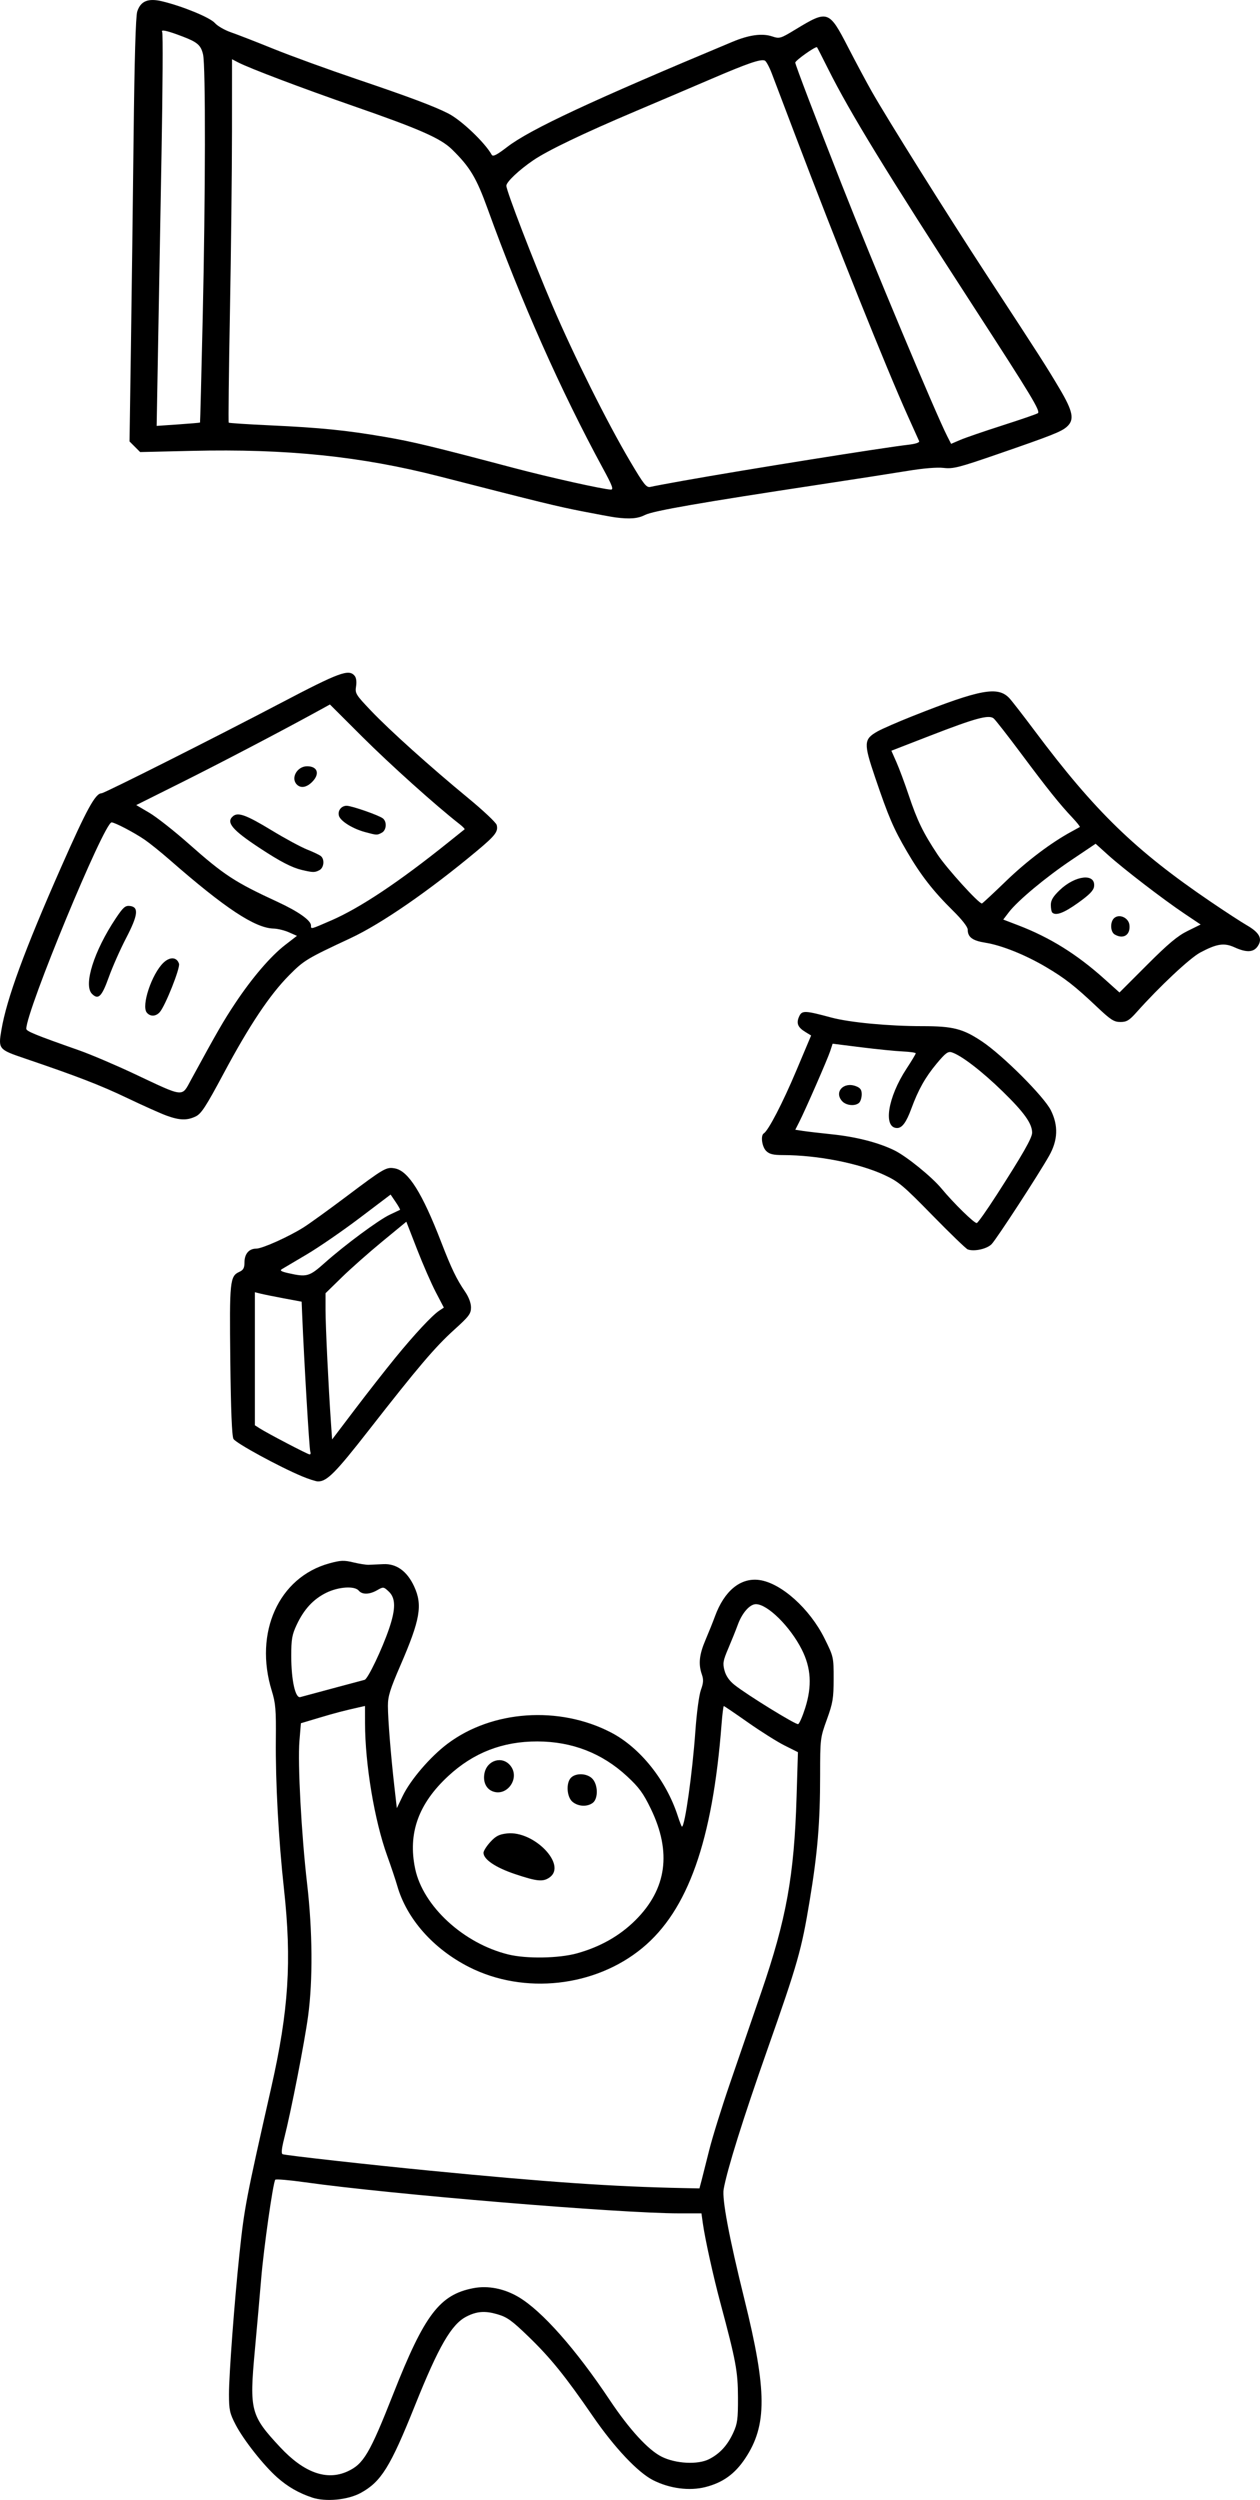 <?xml version="1.0" encoding="UTF-8" standalone="no"?>
<!-- Created with Inkscape (http://www.inkscape.org/) -->

<svg
   width="160.415mm"
   height="318.125mm"
   viewBox="0 0 160.415 318.125"
   version="1.1"
   id="svg1"
   xml:space="preserve"
   xmlns="http://www.w3.org/2000/svg"
   xmlns:svg="http://www.w3.org/2000/svg"><defs
     id="defs1" /><g
     id="layer1"
     transform="translate(-25.546,18.061)"><path
       style="fill:#000000"
       d="m 65.272,299.756 c -1.691,-0.561 -3.083,-1.362 -4.42,-2.54 -1.727,-1.523 -4.301,-4.784 -5.308,-6.725 -0.751,-1.448 -0.843,-1.868 -0.847,-3.873 -0.005,-2.425 0.699,-11.86 1.334,-17.859 0.625,-5.902 0.818,-6.913 4.046,-21.167 2.224,-9.819 2.627,-16.098 1.621,-25.28 -0.692,-6.316 -1.087,-13.593 -1.034,-19.037 0.037,-3.765 -0.034,-4.612 -0.513,-6.158 -2.298,-7.421 0.878,-14.464 7.321,-16.234 1.439,-0.395 1.863,-0.413 3.043,-0.128 0.754,0.182 1.639,0.322 1.966,0.311 0.327,-0.011 1.17,-0.049 1.873,-0.084 1.659,-0.083 3.012,0.892 3.908,2.816 1.11,2.384 0.79,4.238 -1.736,10.064 -1.325,3.056 -1.597,3.934 -1.595,5.159 0.003,1.693 0.374,6.314 0.826,10.287 l 0.31,2.726 0.738,-1.535 c 0.992,-2.065 3.52,-5.011 5.717,-6.662 5.671,-4.264 14.2,-4.855 20.796,-1.443 3.7,1.914 7.036,6.072 8.508,10.605 0.248,0.764 0.491,1.389 0.54,1.389 0.373,0 1.332,-6.817 1.711,-12.171 0.164,-2.318 0.47,-4.592 0.703,-5.231 0.323,-0.885 0.35,-1.309 0.124,-1.958 -0.465,-1.333 -0.339,-2.527 0.464,-4.409 0.414,-0.97 0.955,-2.317 1.201,-2.992 1.189,-3.255 3.263,-4.953 5.651,-4.625 2.777,0.381 6.421,3.647 8.302,7.443 1.149,2.319 1.159,2.362 1.156,5.137 -0.003,2.486 -0.099,3.062 -0.86,5.169 -0.846,2.342 -0.857,2.43 -0.86,7.144 -0.003,5.988 -0.325,9.84 -1.326,15.885 -1.049,6.335 -1.498,7.915 -5.41,19.033 -3.067,8.715 -5.081,15.144 -5.543,17.693 -0.229,1.263 0.692,6.158 2.638,14.02 2.89,11.674 2.91,16.054 0.092,20.273 -1.312,1.965 -2.834,3.06 -5.039,3.625 -2.044,0.524 -4.553,0.198 -6.662,-0.864 -1.949,-0.982 -4.943,-4.157 -7.7,-8.166 -3.489,-5.074 -5.361,-7.391 -8.164,-10.101 -2.149,-2.078 -2.731,-2.495 -4.002,-2.864 -1.55,-0.451 -2.6,-0.37 -3.912,0.301 -1.912,0.977 -3.529,3.772 -6.565,11.345 -3.122,7.787 -4.301,9.685 -6.896,11.098 -1.654,0.9 -4.454,1.165 -6.198,0.586 z m 4.509,-3.317 c 2.049,-0.931 2.835,-2.262 5.839,-9.883 3.971,-10.076 5.909,-12.626 10.216,-13.443 1.852,-0.351 3.912,0.057 5.734,1.137 2.988,1.771 7.266,6.605 11.62,13.128 2.472,3.703 4.862,6.312 6.576,7.178 1.794,0.906 4.631,1.053 6.066,0.315 1.376,-0.707 2.331,-1.752 3.07,-3.358 0.53,-1.153 0.607,-1.731 0.598,-4.498 -0.011,-3.317 -0.257,-4.638 -2.243,-12.039 -0.896,-3.337 -1.958,-8.152 -2.232,-10.12 l -0.175,-1.257 -2.828,-0.001 c -7.626,-0.003 -36.769,-2.424 -47.675,-3.96 -1.965,-0.277 -3.654,-0.421 -3.753,-0.321 -0.273,0.273 -1.474,8.702 -1.798,12.617 -0.156,1.892 -0.523,6.033 -0.814,9.203 -0.693,7.547 -0.521,8.2 3.228,12.214 3.039,3.255 5.921,4.293 8.572,3.088 z m 45.077,-37.007 c 0.144,-0.546 0.586,-2.296 0.982,-3.89 0.396,-1.594 1.582,-5.404 2.634,-8.467 1.052,-3.063 2.854,-8.307 4.003,-11.654 3.182,-9.268 4.177,-14.769 4.482,-24.78 l 0.175,-5.73 -1.695,-0.847 c -0.932,-0.466 -3.031,-1.787 -4.664,-2.935 -1.633,-1.148 -3.018,-2.088 -3.078,-2.088 -0.06,0 -0.189,1.042 -0.288,2.315 -1.148,14.851 -4.277,23.682 -10.091,28.478 -6.017,4.963 -15.043,5.96 -22.027,2.433 -4.565,-2.305 -7.968,-6.146 -9.171,-10.352 -0.206,-0.721 -0.786,-2.451 -1.289,-3.846 -1.611,-4.47 -2.806,-11.626 -2.812,-16.85 l -0.003,-2.188 -0.728,0.164 c -2.086,0.47 -3.043,0.721 -5.139,1.347 l -2.294,0.686 -0.187,2.251 c -0.236,2.832 0.254,11.946 0.978,18.184 0.691,5.96 0.74,12.268 0.129,16.801 -0.453,3.36 -2.147,12.034 -3.041,15.567 -0.341,1.349 -0.402,1.972 -0.198,2.043 0.447,0.156 11.115,1.347 18.682,2.084 15.121,1.475 23.342,2.04 32.335,2.224 l 2.04,0.042 z M 99.008,230.508 c 2.953,-0.818 5.432,-2.222 7.427,-4.205 3.999,-3.975 4.648,-8.665 1.966,-14.196 -0.961,-1.982 -1.501,-2.719 -3.024,-4.129 -3.176,-2.941 -7.004,-4.427 -11.421,-4.435 -4.424,-0.008 -8.13,1.432 -11.342,4.406 -3.804,3.522 -5.154,7.296 -4.215,11.783 1,4.778 6.17,9.534 11.877,10.925 2.313,0.564 6.414,0.494 8.732,-0.148 z m -7.885,-10.081 c -2.478,-0.831 -4.022,-1.872 -4.022,-2.711 0,-0.235 0.391,-0.854 0.869,-1.375 0.696,-0.76 1.118,-0.976 2.12,-1.089 3.428,-0.386 7.685,4.015 5.419,5.602 -0.834,0.584 -1.591,0.51 -4.386,-0.427 z m 7.324,-9.187 c -0.748,-0.605 -0.866,-2.42 -0.202,-3.084 0.623,-0.623 2.017,-0.568 2.692,0.106 0.758,0.758 0.795,2.573 0.064,3.108 -0.71,0.519 -1.823,0.462 -2.554,-0.13 z m -10.204,-1.355 c -0.817,-0.326 -1.22,-1.217 -1.023,-2.265 0.321,-1.711 2.29,-2.289 3.322,-0.976 1.247,1.585 -0.451,3.978 -2.299,3.241 z M 128.06,199.285 c 0.887,-2.807 0.75,-5.099 -0.445,-7.454 -1.483,-2.921 -4.354,-5.755 -5.832,-5.755 -0.776,0 -1.752,1.106 -2.3,2.605 -0.247,0.677 -0.793,2.035 -1.213,3.018 -0.673,1.576 -0.73,1.91 -0.483,2.826 0.185,0.687 0.617,1.307 1.275,1.827 1.627,1.289 7.797,5.089 8.098,4.989 0.153,-0.051 0.558,-0.977 0.9,-2.057 z m -60.142,-2.498 c 2.037,-0.542 3.86,-1.029 4.051,-1.083 0.416,-0.118 2.228,-3.909 3.116,-6.522 0.855,-2.513 0.843,-3.878 -0.04,-4.708 -0.662,-0.622 -0.696,-0.626 -1.477,-0.178 -0.982,0.564 -1.907,0.588 -2.343,0.062 -0.531,-0.64 -2.6,-0.5 -4.17,0.282 -1.639,0.817 -2.815,2.096 -3.741,4.071 -0.59,1.259 -0.688,1.825 -0.687,3.981 0.002,3.063 0.519,5.397 1.155,5.209 0.237,-0.07 2.098,-0.571 4.135,-1.113 z m -3.907,-26.977 c -2.875,-1.194 -8.443,-4.228 -8.741,-4.763 -0.199,-0.357 -0.332,-3.673 -0.403,-10 -0.113,-10.125 -0.052,-10.711 1.162,-11.264 0.501,-0.228 0.644,-0.496 0.644,-1.206 0,-1.076 0.572,-1.744 1.491,-1.744 0.773,0 4.133,-1.508 6.041,-2.71 0.732,-0.462 3.177,-2.226 5.432,-3.921 4.852,-3.646 5.091,-3.784 6.196,-3.576 1.707,0.32 3.467,3.121 5.874,9.35 1.311,3.392 1.964,4.748 3.047,6.329 0.471,0.688 0.758,1.449 0.758,2.013 0,0.798 -0.254,1.136 -2.118,2.819 -2.443,2.206 -4.619,4.762 -10.881,12.783 -4.268,5.467 -5.359,6.563 -6.501,6.536 -0.262,-0.006 -1.163,-0.296 -2.002,-0.645 z m 1.035,-3.176 c -0.125,-0.325 -0.791,-11.608 -1.032,-17.465 l -0.065,-1.585 -2.253,-0.421 c -1.239,-0.231 -2.579,-0.503 -2.977,-0.602 l -0.723,-0.182 v 8.466 8.466 l 0.595,0.382 c 1.015,0.651 6.139,3.326 6.378,3.331 0.125,0.002 0.159,-0.172 0.076,-0.388 z m 10.816,-11.897 c 2.442,-2.99 4.693,-5.405 5.606,-6.012 l 0.586,-0.389 -1.027,-1.966 c -0.565,-1.081 -1.64,-3.541 -2.388,-5.465 l -1.361,-3.499 -3.093,2.546 c -1.701,1.4 -4.015,3.449 -5.143,4.551 l -2.051,2.005 v 2.122 c 0,2.024 0.37,9.743 0.688,14.332 l 0.149,2.154 2.902,-3.824 c 1.596,-2.103 3.905,-5.053 5.132,-6.555 z m -8.976,-12.091 c 2.561,-2.281 6.894,-5.485 8.307,-6.144 0.655,-0.305 1.231,-0.578 1.28,-0.605 0.049,-0.028 -0.2,-0.477 -0.554,-0.998 l -0.644,-0.947 -3.944,2.984 c -2.169,1.641 -5.194,3.723 -6.722,4.626 -1.528,0.903 -2.957,1.749 -3.175,1.879 -0.295,0.177 -0.092,0.306 0.794,0.506 2.389,0.539 2.685,0.456 4.657,-1.3 z m 81.862,-1.715 c -0.218,-0.083 -2.245,-2.039 -4.504,-4.348 -3.727,-3.808 -4.295,-4.284 -6.138,-5.135 -3.206,-1.481 -8.47,-2.514 -12.839,-2.52 -1.299,-0.002 -1.767,-0.116 -2.183,-0.531 -0.534,-0.534 -0.725,-1.964 -0.299,-2.228 0.586,-0.362 2.4,-3.859 4.13,-7.959 l 1.897,-4.498 -0.756,-0.465 c -0.952,-0.584 -1.156,-1.107 -0.766,-1.962 0.356,-0.781 0.716,-0.769 4.084,0.138 2.328,0.627 7.294,1.098 11.58,1.098 3.917,0 5.172,0.32 7.597,1.935 2.656,1.769 7.919,7.028 8.788,8.781 0.965,1.947 0.894,3.798 -0.221,5.775 -1.341,2.376 -6.668,10.559 -7.321,11.245 -0.586,0.615 -2.239,0.981 -3.047,0.674 z m 3.643,-6.866 c 3.383,-5.261 4.559,-7.321 4.559,-7.989 0,-1.157 -1.017,-2.581 -3.747,-5.244 -2.632,-2.568 -5.277,-4.598 -6.487,-4.979 -0.478,-0.15 -0.806,0.095 -1.925,1.439 -1.448,1.74 -2.331,3.311 -3.224,5.739 -0.635,1.727 -1.169,2.453 -1.804,2.453 -1.815,0 -1.198,-3.908 1.191,-7.545 0.648,-0.986 1.178,-1.868 1.178,-1.959 0,-0.091 -0.748,-0.199 -1.661,-0.24 -0.914,-0.041 -3.294,-0.28 -5.291,-0.53 l -3.63,-0.455 -0.305,0.933 c -0.332,1.016 -3.159,7.482 -3.954,9.047 l -0.493,0.97 0.986,0.15 c 0.542,0.083 2.197,0.276 3.677,0.43 3.111,0.324 5.915,1.044 7.959,2.045 1.531,0.75 4.75,3.358 5.986,4.85 1.554,1.876 4.227,4.488 4.5,4.397 0.156,-0.052 1.274,-1.633 2.483,-3.514 z m -19.63,-11.997 c -1.057,-1.168 0.191,-2.513 1.766,-1.904 0.556,0.215 0.728,0.458 0.728,1.029 0,0.411 -0.143,0.89 -0.318,1.065 -0.482,0.482 -1.661,0.38 -2.176,-0.19 z m -86.009,1.841 c -0.728,-0.264 -2.99,-1.276 -5.027,-2.25 -3.394,-1.622 -6.348,-2.762 -13.041,-5.035 -3.323,-1.129 -3.369,-1.185 -2.96,-3.612 0.67,-3.973 2.942,-10.161 7.621,-20.758 3.249,-7.358 4.349,-9.366 5.13,-9.366 0.351,0 14.518,-7.13 22.799,-11.475 7.503,-3.936 8.68,-4.37 9.425,-3.472 0.204,0.245 0.272,0.762 0.179,1.34 -0.144,0.888 -0.037,1.063 1.884,3.081 2.405,2.527 7.54,7.142 12.397,11.143 1.914,1.576 3.545,3.114 3.624,3.416 0.218,0.833 -0.17,1.34 -2.545,3.321 -6.066,5.062 -12.145,9.257 -16.069,11.087 -5.562,2.594 -5.925,2.813 -7.808,4.712 -2.48,2.501 -5.048,6.348 -8.335,12.488 -2.293,4.282 -2.857,5.146 -3.582,5.49 -1.095,0.52 -2.032,0.492 -3.691,-0.11 z m 3.124,-4.575 c 3.354,-6.153 4.118,-7.477 5.612,-9.723 2.168,-3.26 4.519,-6 6.378,-7.434 l 1.486,-1.146 -1.024,-0.453 c -0.563,-0.249 -1.441,-0.463 -1.95,-0.475 -2.36,-0.057 -6.195,-2.593 -13.237,-8.752 -1.096,-0.959 -2.525,-2.108 -3.175,-2.554 -1.326,-0.909 -3.801,-2.205 -4.212,-2.205 -0.956,0 -10.869,23.972 -10.86,26.263 0.001,0.317 1.125,0.775 6.746,2.753 1.455,0.512 4.61,1.855 7.011,2.985 6.453,3.036 6,2.989 7.225,0.741 z m -5.64,-8.535 c -0.723,-0.871 0.628,-4.92 2.118,-6.347 0.828,-0.793 1.709,-0.736 1.984,0.129 0.171,0.538 -1.75,5.364 -2.449,6.154 -0.504,0.569 -1.211,0.596 -1.653,0.064 z m -6.977,-2.384 c -1.117,-1.117 0.248,-5.451 3.026,-9.612 0.944,-1.414 1.208,-1.645 1.802,-1.576 1.161,0.135 1.038,1.164 -0.49,4.1 -0.743,1.427 -1.734,3.665 -2.203,4.973 -0.886,2.473 -1.333,2.915 -2.135,2.114 z m 30.448,-9.341 c 3.689,-1.603 8.641,-4.904 14.896,-9.927 1.091,-0.877 2.032,-1.63 2.091,-1.674 0.059,-0.044 -0.239,-0.349 -0.661,-0.679 -2.968,-2.314 -8.83,-7.575 -12.329,-11.065 l -4.153,-4.142 -1.536,0.843 c -4.612,2.533 -12.536,6.678 -17.49,9.148 l -5.635,2.81 1.667,0.981 c 0.917,0.54 3.155,2.298 4.974,3.908 4.563,4.038 5.902,4.914 11.377,7.441 2.613,1.206 4.233,2.351 4.233,2.993 0,0.495 -0.095,0.518 2.566,-0.639 z M 64.011,92.655 C 62.705,92.347 61.252,91.596 58.626,89.869 55.095,87.548 54.282,86.576 55.219,85.798 c 0.645,-0.535 1.693,-0.148 4.955,1.832 1.69,1.026 3.707,2.115 4.482,2.42 0.775,0.305 1.558,0.679 1.74,0.83 0.503,0.418 0.396,1.48 -0.18,1.788 -0.584,0.313 -0.824,0.311 -2.204,-0.014 z m 7.995,-4.835 c -1.548,-0.418 -3.088,-1.372 -3.302,-2.047 -0.204,-0.642 0.287,-1.297 0.972,-1.297 0.65,0 4.155,1.224 4.627,1.616 0.53,0.44 0.444,1.498 -0.149,1.815 -0.61,0.327 -0.617,0.326 -2.147,-0.086 z m -8.665,-6.043 c -0.817,-0.817 0.03,-2.328 1.304,-2.328 1.343,0 1.656,0.979 0.639,1.996 -0.706,0.706 -1.444,0.832 -1.943,0.332 z M 165.202,110.069 c -2.807,-2.655 -4.08,-3.65 -6.503,-5.08 -2.625,-1.55 -5.647,-2.76 -7.702,-3.085 -1.651,-0.261 -2.249,-0.707 -2.249,-1.676 0,-0.334 -0.74,-1.282 -1.872,-2.397 -2.52,-2.484 -4.112,-4.529 -5.866,-7.534 -1.72,-2.946 -2.332,-4.373 -4.056,-9.451 -1.472,-4.335 -1.447,-4.833 0.289,-5.82 0.58,-0.33 2.602,-1.212 4.494,-1.962 8.628,-3.417 10.857,-3.829 12.316,-2.277 0.306,0.326 1.76,2.199 3.231,4.164 7.674,10.25 12.798,15.221 22.421,21.753 1.819,1.235 3.883,2.578 4.587,2.985 1.601,0.925 2.011,1.699 1.397,2.635 -0.536,0.818 -1.431,0.866 -2.986,0.16 -1.314,-0.597 -2.24,-0.454 -4.352,0.669 -1.322,0.703 -5.196,4.334 -8.096,7.588 -0.939,1.053 -1.265,1.251 -2.067,1.251 -0.82,0 -1.236,-0.268 -2.986,-1.924 z m 11.537,-9.659 1.665,-0.821 -2.062,-1.383 c -2.726,-1.829 -7.753,-5.69 -9.728,-7.471 l -1.581,-1.426 -3.049,2.05 c -3.319,2.231 -6.881,5.2 -8.001,6.669 l -0.709,0.929 1.904,0.73 c 4.039,1.548 7.469,3.682 10.971,6.826 l 1.923,1.726 3.501,-3.504 c 2.688,-2.689 3.888,-3.695 5.166,-4.325 z m -9.272,0.45 c -0.579,-0.337 -0.61,-1.644 -0.05,-2.109 0.663,-0.55 1.817,-0.014 1.922,0.894 0.146,1.267 -0.766,1.859 -1.871,1.215 z m -7.96,-2.801 c -0.097,-0.097 -0.176,-0.534 -0.176,-0.971 0,-0.591 0.291,-1.074 1.134,-1.881 1.981,-1.898 4.573,-2.177 4.372,-0.472 -0.061,0.522 -0.573,1.049 -2.04,2.099 -1.8,1.289 -2.839,1.676 -3.29,1.226 z M 153.618,94.067 c 2.642,-2.553 5.758,-4.906 8.36,-6.312 0.509,-0.275 0.978,-0.533 1.042,-0.572 0.064,-0.039 -0.36,-0.575 -0.94,-1.191 -1.629,-1.725 -3.182,-3.665 -6.534,-8.159 -1.694,-2.271 -3.266,-4.284 -3.492,-4.472 -0.608,-0.505 -2.323,-0.039 -8.098,2.201 l -4.926,1.911 0.642,1.451 c 0.353,0.798 1.054,2.68 1.557,4.181 1.096,3.27 1.83,4.782 3.688,7.589 1.154,1.745 5.211,6.218 5.639,6.218 0.065,0 1.443,-1.28 3.062,-2.844 z M 103.901,47.783 C 103.465,47.727 101.56,47.378 99.668,47.006 96.384,46.361 94.666,45.941 81.502,42.567 71.506,40.004 62.072,39.03 49.965,39.313 l -6.576,0.154 -0.676,-0.676 -0.676,-0.676 0.176,-11.942 c 0.097,-6.568 0.251,-18.669 0.343,-26.891 0.109,-9.796 0.268,-15.267 0.461,-15.871 0.426,-1.334 1.383,-1.731 3.155,-1.309 2.601,0.62 6.119,2.067 6.73,2.767 0.327,0.375 1.248,0.907 2.047,1.182 0.799,0.275 3.244,1.225 5.433,2.112 2.19,0.887 6.924,2.608 10.521,3.826 6.718,2.274 9.916,3.473 11.716,4.391 1.659,0.846 4.654,3.692 5.527,5.252 0.157,0.281 0.622,0.046 2,-1.01 2.905,-2.226 10.765,-5.892 28.644,-13.359 2.122,-0.886 3.777,-1.114 5.05,-0.694 0.96,0.317 1.061,0.287 3.006,-0.894 4.091,-2.484 4.24,-2.434 6.666,2.264 1.005,1.945 2.367,4.49 3.027,5.654 1.973,3.48 9.599,15.648 14.612,23.314 6.99,10.688 7.604,11.647 9.283,14.477 1.727,2.911 1.933,3.968 0.948,4.852 -0.714,0.64 -1.855,1.092 -8.93,3.534 -4.825,1.666 -5.572,1.855 -6.764,1.714 -0.837,-0.099 -2.573,0.044 -4.63,0.383 -1.81,0.298 -6.863,1.082 -11.228,1.743 -14.989,2.268 -21.133,3.337 -22.146,3.853 -0.926,0.472 -1.931,0.558 -3.783,0.321 z M 102.309,41.547 C 96.942,31.667 91.88,20.278 87.639,8.541 86.199,4.555 85.381,3.192 83.079,0.942 81.64,-0.465 78.944,-1.65 70.564,-4.557 64.109,-6.797 57.341,-9.357 55.888,-10.108 l -0.802,-0.415 -0.005,9.201 c -0.003,5.061 -0.121,15.443 -0.262,23.072 -0.142,7.629 -0.211,13.917 -0.154,13.974 0.057,0.057 2.467,0.213 5.355,0.347 6.353,0.295 9.633,0.626 14.513,1.463 3.561,0.611 6.006,1.2 16.404,3.949 4.538,1.2 11.374,2.724 12.376,2.759 0.381,0.013 0.191,-0.496 -1.004,-2.696 z m 10.324,1.549 c 7.607,-1.36 25.267,-4.181 28.523,-4.557 0.971,-0.112 1.488,-0.285 1.406,-0.47 -0.071,-0.161 -0.72,-1.602 -1.443,-3.203 -2.671,-5.916 -9.177,-22.136 -14.328,-35.719 -1.324,-3.493 -2.669,-7.033 -2.988,-7.867 -0.319,-0.835 -0.722,-1.572 -0.894,-1.638 -0.541,-0.208 -2.191,0.361 -6.836,2.354 -2.474,1.062 -6.82,2.913 -9.657,4.115 -6.563,2.778 -11.113,4.96 -12.965,6.216 -1.821,1.236 -3.44,2.765 -3.44,3.25 0,0.644 3.407,9.499 5.873,15.266 2.72,6.361 6.956,14.847 9.885,19.801 1.755,2.968 2.081,3.379 2.584,3.255 0.317,-0.078 2.243,-0.44 4.28,-0.804 z m 40.53,-7.021 c 2.302,-0.736 4.333,-1.435 4.515,-1.553 0.366,-0.238 -0.778,-2.135 -8.176,-13.546 -11.119,-17.15 -15.757,-24.726 -18.518,-30.25 -0.74,-1.48 -1.379,-2.728 -1.421,-2.775 -0.151,-0.168 -2.764,1.679 -2.768,1.957 -0.004,0.255 2.604,7.095 5.895,15.458 3.954,10.049 11.991,29.221 13.444,32.071 l 0.501,0.983 1.172,-0.503 c 0.645,-0.276 3.056,-1.105 5.357,-1.841 z M 51.012,35.71 c 0.021,-0.027 0.174,-6.003 0.34,-13.279 0.355,-15.604 0.378,-32.128 0.047,-33.556 -0.274,-1.181 -0.708,-1.563 -2.586,-2.282 -1.981,-0.758 -2.842,-0.95 -2.616,-0.585 0.102,0.165 0.063,7.118 -0.086,15.451 -0.149,8.333 -0.35,19.544 -0.446,24.914 l -0.175,9.764 2.742,-0.189 c 1.508,-0.104 2.759,-0.211 2.781,-0.239 z"
       id="path1" /></g></svg>
